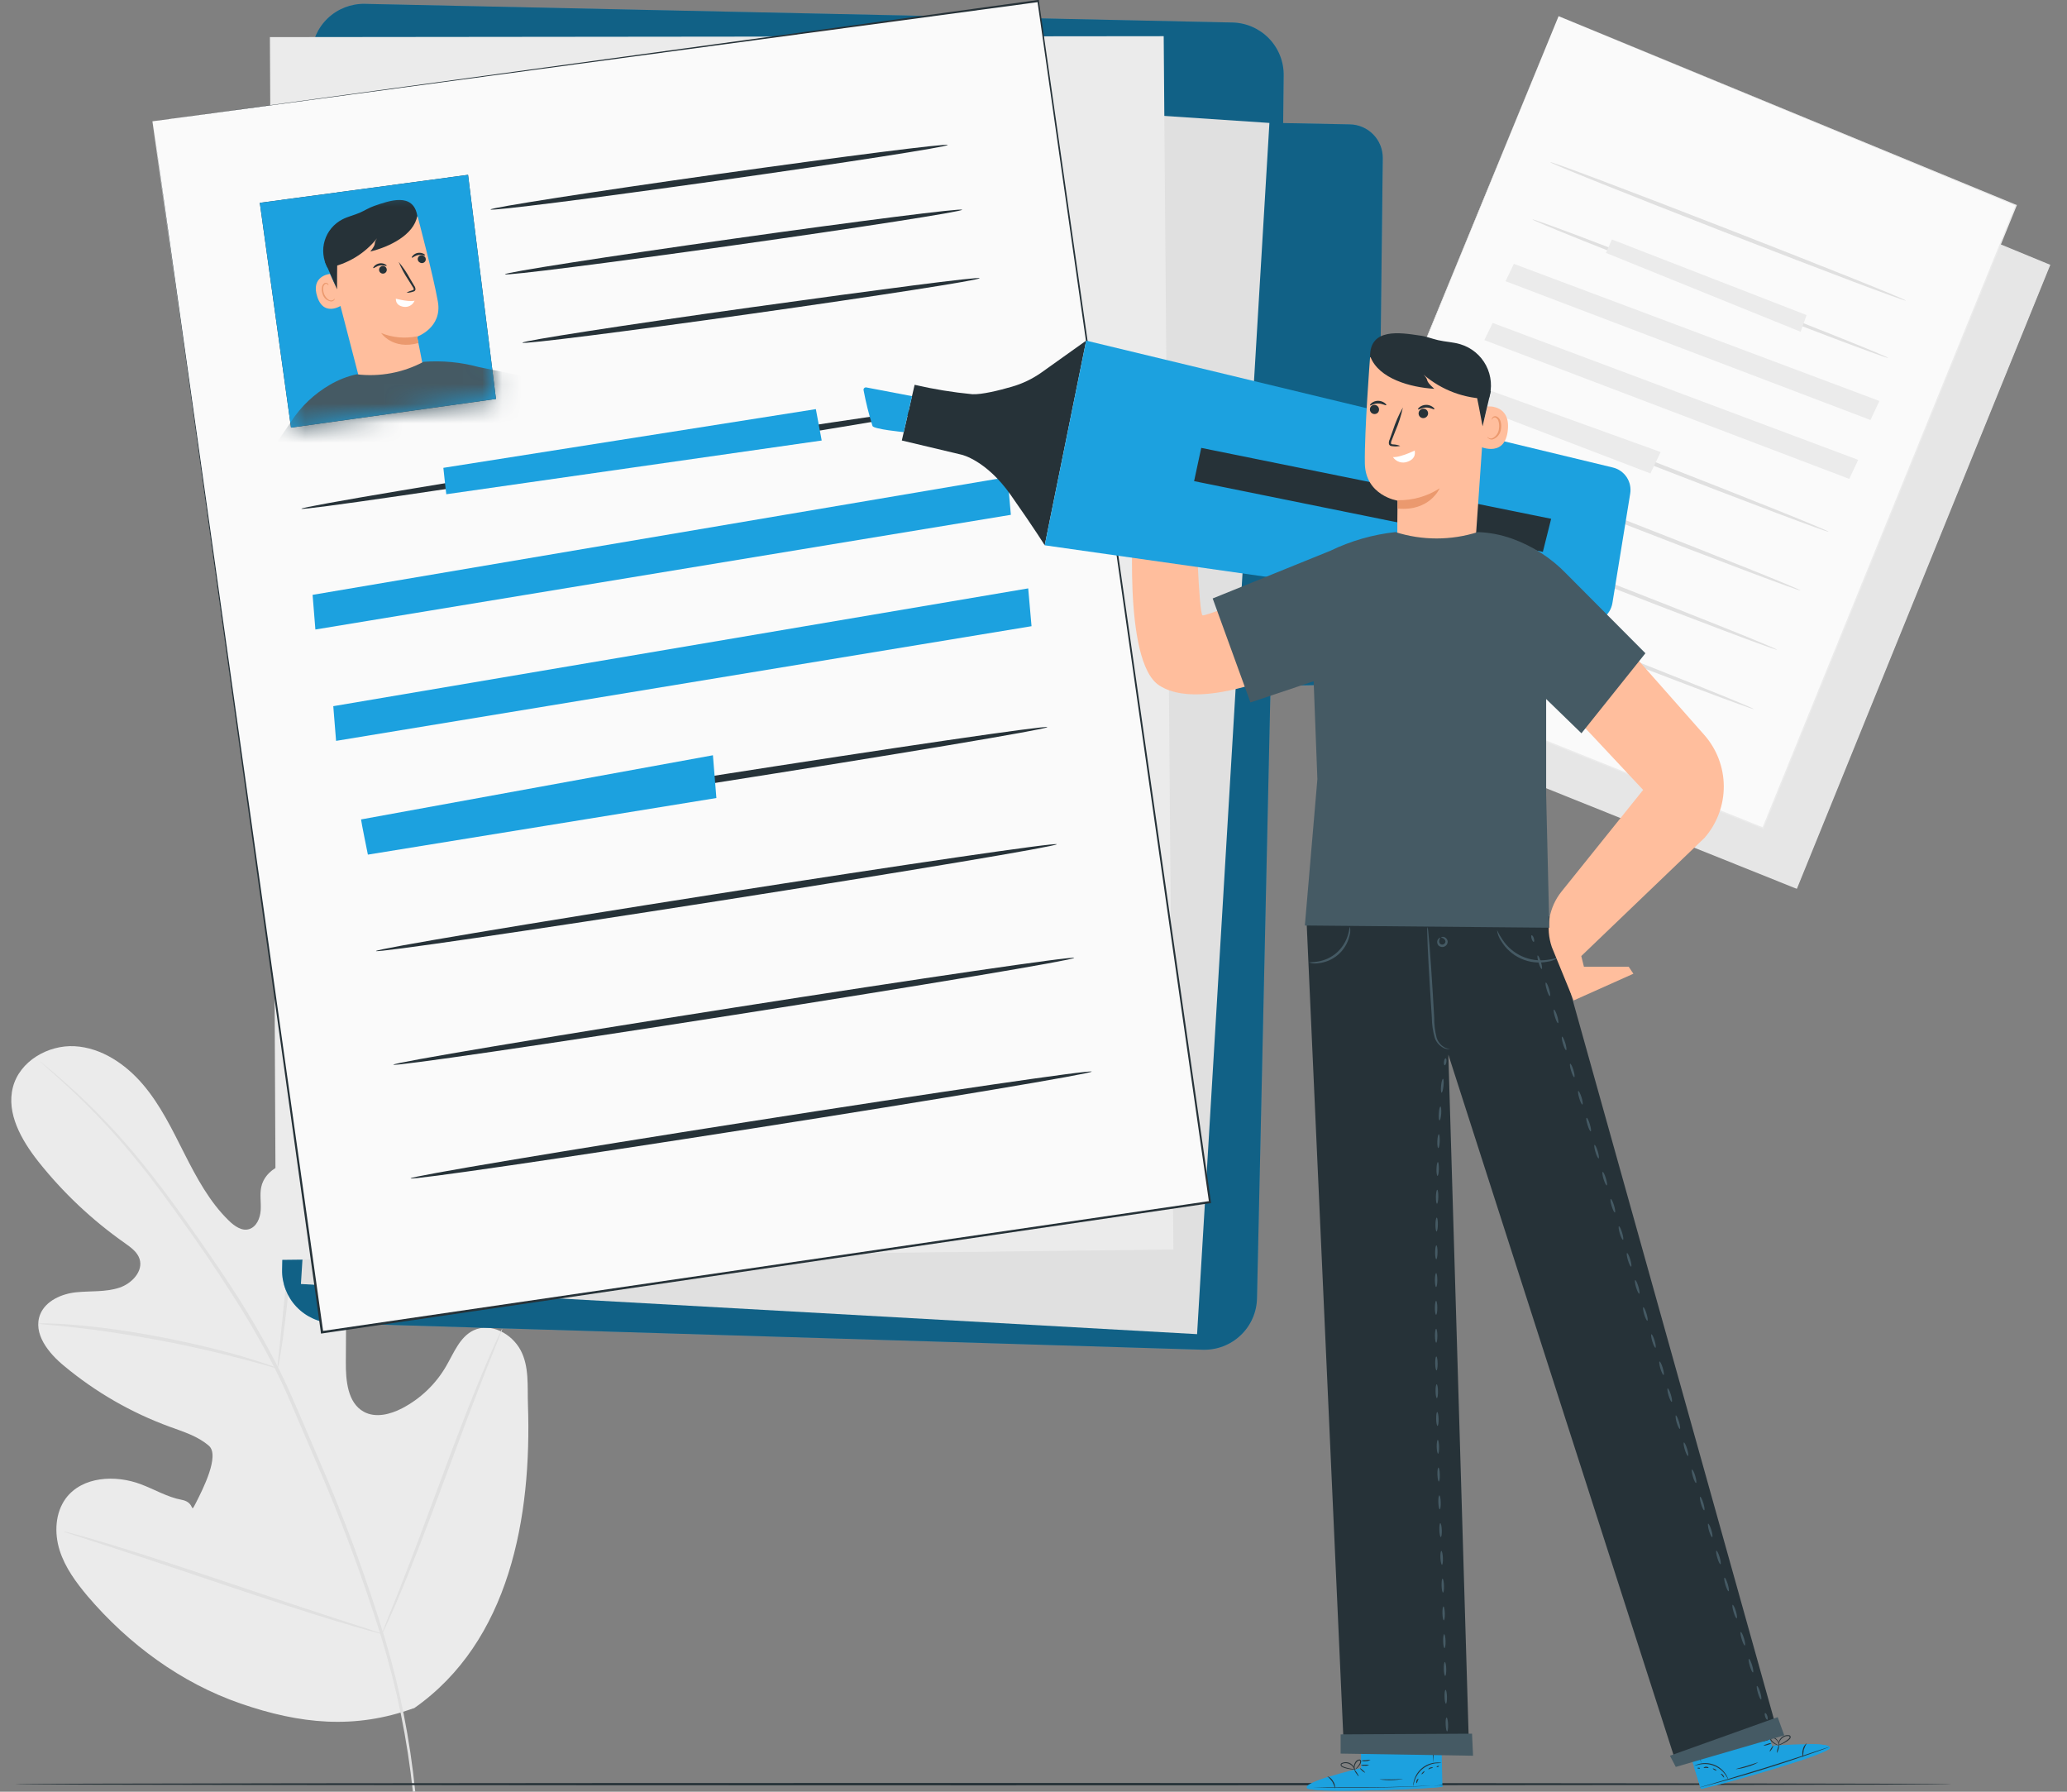 <svg width="105" height="91" viewBox="0 0 105 91" fill="none" xmlns="http://www.w3.org/2000/svg">
<rect x="0" y="0" width="105" height="91" fill="#808080" stroke="none"/>
<g clip-path="url(#clip0_3_1153)">
<path d="M21.017 86.772C25.904 83.364 27.014 77.037 26.819 71.347C26.786 70.4 26.891 69.398 26.44 68.564C25.989 67.73 24.931 67.162 24.068 67.562C23.356 67.894 23.055 68.716 22.659 69.393C22.132 70.3 21.359 71.039 20.429 71.525C19.824 71.838 19.077 72.03 18.479 71.701C17.658 71.25 17.561 70.118 17.568 69.173C17.578 67.414 17.588 65.654 17.599 63.893C17.599 62.946 17.599 61.986 17.314 61.089C17.03 60.191 16.366 59.361 15.471 59.108C14.577 58.855 13.46 59.376 13.27 60.292C13.189 60.676 13.27 61.077 13.242 61.477C13.213 61.877 13.033 62.303 12.66 62.425C12.288 62.545 11.904 62.268 11.621 61.991C10.646 61.044 9.985 59.809 9.365 58.587C8.746 57.365 8.146 56.116 7.259 55.077C6.372 54.037 5.148 53.213 3.796 53.137C2.444 53.061 0.997 53.895 0.655 55.221C0.313 56.548 1.089 57.902 1.936 58.98C3.199 60.574 4.687 61.976 6.353 63.144C6.649 63.358 6.974 63.585 7.088 63.936C7.292 64.564 6.694 65.189 6.073 65.397C5.361 65.634 4.605 65.558 3.867 65.634C3.129 65.71 2.32 66.068 2.043 66.752C1.654 67.726 2.463 68.728 3.269 69.384C4.863 70.709 6.673 71.751 8.621 72.463C9.318 72.719 10.044 72.937 10.611 73.43C11.178 73.922 10.3 75.645 9.961 76.31C9.622 76.975 9.961 76.31 9.233 76.175C8.504 76.04 7.852 75.645 7.157 75.384C5.859 74.893 4.18 74.983 3.347 76.095C2.802 76.831 2.752 77.859 3.029 78.738C3.307 79.617 3.867 80.373 4.453 81.071C6.535 83.511 9.197 85.475 12.217 86.519C15.236 87.564 18.024 87.846 21.02 86.756" fill="#EBEBEB"/>
<path d="M21.093 90.989C20.828 88.352 20.311 85.746 19.549 83.208C18.602 80.109 17.48 77.067 16.185 74.097L15.179 71.752C14.847 70.985 14.52 70.222 14.152 69.497C13.446 68.107 12.664 66.757 11.809 65.454C10.997 64.203 10.184 63.045 9.415 61.967C8.646 60.889 7.904 59.904 7.192 59.03C6.073 57.648 4.846 56.359 3.523 55.171C3.048 54.75 2.683 54.434 2.429 54.224L2.137 53.987C2.106 53.957 2.071 53.931 2.033 53.908C2.06 53.942 2.091 53.972 2.126 53.998L2.405 54.25C2.643 54.468 3.017 54.79 3.478 55.218C4.777 56.425 5.984 57.726 7.09 59.111C7.802 59.987 8.514 60.977 9.289 62.055C10.065 63.133 10.862 64.293 11.662 65.544C12.512 66.843 13.292 68.187 13.996 69.571C14.361 70.282 14.686 71.046 15.016 71.819L16.019 74.159C17.315 77.125 18.444 80.161 19.399 83.253C20.166 85.78 20.694 88.375 20.974 91.001" fill="#E0E0E0"/>
<path d="M14.102 69.494C14.148 69.364 14.179 69.228 14.195 69.091C14.245 68.831 14.304 68.452 14.37 67.98C14.503 67.032 14.643 65.734 14.793 64.297C14.942 62.859 15.101 61.568 15.248 60.621C15.322 60.147 15.383 59.775 15.431 59.512C15.463 59.378 15.481 59.24 15.483 59.102C15.43 59.23 15.39 59.362 15.364 59.498C15.298 59.756 15.215 60.132 15.127 60.599C14.949 61.532 14.769 62.835 14.622 64.275C14.475 65.716 14.347 66.983 14.247 67.963C14.2 68.407 14.159 68.778 14.128 69.079C14.104 69.216 14.095 69.355 14.102 69.494Z" fill="#E0E0E0"/>
<path d="M1.946 67.224C2.102 67.258 2.26 67.278 2.42 67.284C2.733 67.309 3.184 67.348 3.741 67.414C4.854 67.532 6.386 67.753 8.066 68.067C9.745 68.383 11.254 68.74 12.335 69.029C12.879 69.169 13.315 69.292 13.617 69.377C13.771 69.431 13.929 69.47 14.091 69.493C13.945 69.418 13.793 69.357 13.635 69.311C13.339 69.207 12.907 69.074 12.369 68.908C11.289 68.589 9.781 68.217 8.099 67.895C6.417 67.573 4.873 67.378 3.753 67.288C3.193 67.241 2.738 67.222 2.425 67.215C2.265 67.204 2.105 67.207 1.946 67.224Z" fill="#E0E0E0"/>
<path d="M19.4 82.984C19.4 82.984 19.436 82.936 19.486 82.837L19.692 82.396C19.872 82.015 20.116 81.449 20.404 80.76C20.989 79.369 21.739 77.422 22.538 75.264C23.338 73.106 24.069 71.152 24.624 69.752L25.288 68.094C25.359 67.914 25.418 67.764 25.466 67.641C25.49 67.59 25.508 67.536 25.518 67.481C25.484 67.525 25.456 67.575 25.435 67.627L25.226 68.065C25.048 68.449 24.804 69.013 24.514 69.704C23.928 71.095 23.179 73.042 22.38 75.202C21.58 77.363 20.852 79.312 20.294 80.712C20.022 81.394 19.799 81.953 19.63 82.37C19.559 82.55 19.5 82.699 19.452 82.823C19.429 82.874 19.412 82.928 19.4 82.984Z" fill="#E0E0E0"/>
<path d="M3.243 77.784C3.294 77.814 3.348 77.836 3.405 77.85L3.879 78.009L5.611 78.568C7.07 79.042 9.081 79.716 11.304 80.463C13.527 81.209 15.54 81.872 17.014 82.315C17.749 82.538 18.344 82.711 18.759 82.822L19.234 82.948C19.288 82.966 19.345 82.977 19.402 82.978C19.352 82.949 19.299 82.927 19.243 82.912L18.769 82.756L17.04 82.197C15.578 81.723 13.569 81.048 11.347 80.302C9.124 79.555 7.11 78.892 5.642 78.449C4.906 78.227 4.308 78.054 3.893 77.942L3.419 77.817C3.362 77.8 3.303 77.788 3.243 77.784Z" fill="#E0E0E0"/>
<path d="M80.885 3.86L67.829 35.699L91.268 45.098L104.124 13.468L80.885 3.86Z" fill="#E6E6E6"/>
<path d="M80.884 3.86L104.131 13.442H104.157L104.145 13.468C100.535 22.355 96.094 33.292 91.295 45.102L91.284 45.133H91.25L91.079 45.065L67.814 35.729H67.785L67.797 35.701L80.884 3.86L67.856 35.71L67.84 35.67L91.108 44.998L91.279 45.067L91.234 45.086C96.037 33.278 100.485 22.346 104.098 13.456L104.112 13.492L80.884 3.86Z" fill="#E6E6E6"/>
<path d="M79.174 0.821L66.118 32.659L89.557 42.061L102.414 10.429L79.174 0.821Z" fill="#FAFAFA"/>
<path d="M79.177 0.821L102.423 10.403H102.45V10.429L89.588 42.073L89.576 42.106L89.545 42.092L89.374 42.023L66.106 32.69L66.078 32.678L66.09 32.647L79.177 0.821L66.147 32.669L66.13 32.629L89.398 41.959L89.569 42.025L89.527 42.044C94.327 30.236 98.778 19.304 102.388 10.415L102.402 10.452L79.177 0.821Z" fill="#EBEBEB"/>
<path d="M96.818 15.268C96.797 15.322 92.734 13.79 87.743 11.845C82.752 9.9 78.729 8.292 78.741 8.233C78.752 8.173 82.825 9.711 87.816 11.655C92.807 13.6 96.84 15.216 96.818 15.268Z" fill="#E0E0E0"/>
<path d="M95.922 18.181C95.901 18.233 91.837 16.701 86.847 14.759C81.855 12.816 77.832 11.206 77.844 11.144C77.856 11.082 81.929 12.624 86.92 14.569C91.911 16.514 95.941 18.129 95.922 18.181Z" fill="#E0E0E0"/>
<path d="M92.89 27.008C92.871 27.06 88.806 25.527 83.815 23.585C78.824 21.643 74.801 20.032 74.815 19.97C74.829 19.909 78.897 21.451 83.891 23.393C88.884 25.335 92.912 26.956 92.89 27.008Z" fill="#E0E0E0"/>
<path d="M91.46 29.99C91.441 30.042 87.375 28.51 82.384 26.567C77.394 24.625 73.37 23.014 73.385 22.953C73.399 22.891 77.467 24.431 82.46 26.375C87.454 28.32 91.482 29.936 91.46 29.99Z" fill="#E0E0E0"/>
<path d="M90.271 33.001C90.249 33.053 86.186 31.52 81.195 29.578C76.204 27.636 72.181 26.025 72.196 25.963C72.21 25.902 76.278 27.444 81.271 29.386C86.265 31.329 90.292 32.949 90.271 33.001Z" fill="#E0E0E0"/>
<path d="M89.084 36.012C89.062 36.064 84.999 34.531 80.008 32.589C75.017 30.646 70.994 29.036 71.008 28.974C71.023 28.913 75.091 30.455 80.084 32.397C85.077 34.339 89.105 35.96 89.084 36.012Z" fill="#E0E0E0"/>
<path d="M81.881 12.162C81.822 12.286 81.58 12.845 81.58 12.845L91.469 16.85L91.77 16.002L81.881 12.162Z" fill="#EBEBEB"/>
<path d="M76.902 13.401C76.841 13.524 76.478 14.282 76.478 14.282L95.016 21.332L95.471 20.365L76.902 13.401Z" fill="#EBEBEB"/>
<path d="M75.824 16.401L75.402 17.273L93.938 24.322L94.393 23.356L75.824 16.401Z" fill="#EBEBEB"/>
<path d="M74.892 19.545C74.873 19.59 74.56 20.493 74.56 20.493L83.838 24.046L84.359 22.959L74.892 19.545Z" fill="#EBEBEB"/>
<path d="M99.131 90.616C99.131 90.651 77.109 90.677 49.953 90.677C22.797 90.677 0.767 90.651 0.767 90.616C0.767 90.58 22.785 90.554 49.953 90.554C77.121 90.554 99.131 90.582 99.131 90.616Z" fill="#263238"/>
<path d="M15.827 2.771C15.509 13.48 14.577 53.734 14.331 64.474C14.314 65.178 14.577 65.86 15.062 66.372C15.548 66.883 16.216 67.182 16.921 67.203L61.099 68.551C61.452 68.561 61.803 68.503 62.133 68.377C62.462 68.252 62.764 68.063 63.019 67.82C63.276 67.578 63.481 67.288 63.624 66.966C63.767 66.644 63.845 66.297 63.853 65.945L64.541 34.834L68.282 34.772C68.725 34.765 69.147 34.586 69.459 34.273C69.771 33.96 69.949 33.537 69.954 33.095L70.242 8.032C70.246 7.583 70.073 7.151 69.759 6.83C69.446 6.509 69.018 6.324 68.569 6.317L65.182 6.25L65.208 3.827C65.216 3.127 64.946 2.451 64.457 1.949C63.968 1.446 63.3 1.157 62.599 1.143L18.527 0.196C17.828 0.184 17.153 0.448 16.648 0.93C16.143 1.412 15.848 2.073 15.827 2.771Z" fill="#1CA1DF"/>
<path opacity="0.4" d="M15.827 2.771C15.509 13.48 14.577 53.734 14.331 64.474C14.314 65.178 14.577 65.86 15.062 66.372C15.548 66.883 16.216 67.182 16.921 67.203L61.099 68.551C61.452 68.561 61.803 68.503 62.133 68.377C62.462 68.252 62.764 68.063 63.019 67.82C63.276 67.578 63.481 67.288 63.624 66.966C63.767 66.644 63.845 66.297 63.853 65.945L64.541 34.834L68.282 34.772C68.725 34.765 69.147 34.586 69.459 34.273C69.771 33.96 69.949 33.537 69.954 33.095L70.242 8.032C70.246 7.583 70.073 7.151 69.759 6.83C69.446 6.509 69.018 6.324 68.569 6.317L65.182 6.25L65.208 3.827C65.216 3.127 64.946 2.451 64.457 1.949C63.968 1.446 63.3 1.157 62.599 1.143L18.527 0.196C17.828 0.184 17.153 0.448 16.648 0.93C16.143 1.412 15.848 2.073 15.827 2.771Z" fill="black"/>
<path d="M19.184 3.231L15.286 65.214L60.81 67.76L64.484 6.244L19.184 3.231Z" fill="#E0E0E0"/>
<path d="M13.711 1.885L14.015 63.991L59.607 63.461L59.114 1.838L13.711 1.885Z" fill="#EBEBEB"/>
<path d="M7.743 6.16L16.349 67.669L61.462 61.065L52.733 0.061L7.743 6.16Z" fill="#FAFAFA"/>
<path d="M7.743 6.159L52.726 0H52.775V0.05C55.23 17.188 58.252 38.276 61.514 61.052V61.113H61.453L61.125 61.161L16.356 67.725H16.299V67.668C11.242 31.277 7.819 6.642 7.76 6.152L16.42 67.653L16.356 67.604L61.139 61.045L61.469 60.995L61.417 61.066C58.163 38.288 55.147 17.199 52.699 0.059L52.756 0.102L7.743 6.159Z" fill="#263238"/>
<path d="M49.897 20.412C49.914 20.514 42.181 21.809 32.626 23.309C23.071 24.808 15.309 25.938 15.309 25.839C15.309 25.739 23.026 24.441 32.581 22.942C42.136 21.442 49.881 20.312 49.897 20.412Z" fill="#263238"/>
<path d="M53.203 36.931C53.217 37.031 45.484 38.328 35.931 39.826C26.379 41.323 18.615 42.457 18.615 42.355C18.615 42.254 26.329 40.958 35.886 39.461C45.444 37.964 53.186 36.827 53.203 36.931Z" fill="#263238"/>
<path d="M53.684 42.878C53.699 42.98 45.966 44.275 36.413 45.772C26.861 47.27 19.097 48.404 19.097 48.302C19.097 48.2 26.811 46.905 36.368 45.407C45.925 43.91 53.668 42.776 53.684 42.878Z" fill="#263238"/>
<path d="M48.142 7.363C48.142 7.456 42.952 8.263 36.543 9.168C30.133 10.073 24.919 10.732 24.919 10.639C24.919 10.547 30.11 9.737 36.521 8.834C42.933 7.932 48.138 7.271 48.142 7.363Z" fill="#263238"/>
<path d="M48.875 10.653C48.875 10.746 43.685 11.556 37.276 12.458C30.866 13.361 25.652 14.021 25.652 13.929C25.652 13.837 30.84 13.029 37.252 12.124C43.664 11.219 48.873 10.561 48.875 10.653Z" fill="#263238"/>
<path d="M49.764 14.13C49.764 14.224 44.573 15.032 38.161 15.937C31.75 16.842 26.552 17.498 26.538 17.405C26.524 17.313 31.735 16.505 38.14 15.612C44.545 14.719 49.764 14.037 49.764 14.13Z" fill="#263238"/>
<path d="M54.568 48.65C54.585 48.75 46.852 50.048 37.297 51.545C27.742 53.042 19.98 54.177 19.98 54.075C19.98 53.973 27.697 52.677 37.252 51.18C46.807 49.683 54.552 48.548 54.568 48.65Z" fill="#263238"/>
<path d="M55.456 54.425C55.473 54.525 47.74 55.823 38.187 57.32C28.634 58.817 20.87 59.951 20.856 59.849C20.842 59.747 28.573 58.452 38.13 56.955C47.687 55.458 55.439 54.323 55.456 54.425Z" fill="#263238"/>
<path d="M22.522 23.761C22.541 23.998 22.671 25.102 22.671 25.102L41.741 22.373L41.444 20.779L22.522 23.761Z" fill="#1CA1DF"/>
<path d="M15.879 30.212C15.9 30.449 16.021 31.972 16.021 31.972L51.35 26.147L51.181 24.229L15.879 30.212Z" fill="#1CA1DF"/>
<path d="M16.93 35.866C16.951 36.103 17.072 37.628 17.072 37.628L52.4 31.804L52.231 29.883L16.93 35.866Z" fill="#1CA1DF"/>
<path d="M18.341 41.618C18.341 41.706 18.688 43.406 18.688 43.406L36.391 40.531L36.215 38.359L18.341 41.618Z" fill="#1CA1DF"/>
<path d="M13.198 10.301L14.783 21.718L25.194 20.262L23.776 8.88L13.198 10.301Z" fill="#263238"/>
<path d="M13.198 10.301L14.783 21.718L25.194 20.262L23.776 8.88L13.198 10.301Z" fill="#1CA1DF"/>
<mask id="mask0_3_1153" style="mask-type:alpha" maskUnits="userSpaceOnUse" x="13" y="8" width="13" height="14">
<path d="M13.198 10.301L14.783 21.718L25.194 20.262L23.776 8.88L13.198 10.301Z" fill="white"/>
</mask>
<g mask="url(#mask0_3_1153)">
<path d="M18.389 19.755L21.535 18.907C21.485 18.53 21.188 17.099 21.188 17.099C21.188 17.099 22.476 16.647 22.244 15.32C22.011 13.994 21.217 11 21.217 11C20.404 10.819 19.559 10.858 18.767 11.112C17.975 11.366 17.265 11.826 16.709 12.445L16.541 12.632L18.389 19.755Z" fill="#FFBE9D"/>
<path d="M21.328 13.332C21.304 13.32 21.282 13.303 21.265 13.282C21.248 13.261 21.235 13.237 21.227 13.211C21.22 13.184 21.218 13.157 21.222 13.13C21.226 13.103 21.236 13.078 21.25 13.055C21.265 13.031 21.284 13.012 21.306 12.997C21.329 12.982 21.355 12.971 21.381 12.967C21.408 12.962 21.436 12.963 21.462 12.97C21.488 12.976 21.513 12.989 21.535 13.005C21.557 13.018 21.576 13.036 21.591 13.056C21.607 13.077 21.617 13.101 21.623 13.126C21.629 13.151 21.63 13.176 21.626 13.202C21.622 13.227 21.613 13.251 21.599 13.273C21.57 13.316 21.526 13.347 21.476 13.358C21.425 13.369 21.372 13.36 21.328 13.332Z" fill="#263238"/>
<path d="M21.594 12.97C21.577 12.998 21.428 12.922 21.245 12.955C21.063 12.989 20.949 13.107 20.925 13.088C20.901 13.069 20.925 13.034 20.975 12.979C21.041 12.907 21.13 12.86 21.226 12.844C21.322 12.828 21.421 12.842 21.509 12.884C21.575 12.92 21.601 12.958 21.594 12.97Z" fill="#263238"/>
<path d="M19.521 13.521C19.545 13.53 19.567 13.543 19.586 13.561C19.604 13.578 19.619 13.599 19.63 13.623C19.641 13.646 19.646 13.671 19.647 13.697C19.648 13.722 19.644 13.748 19.635 13.772C19.625 13.796 19.612 13.818 19.594 13.836C19.576 13.855 19.555 13.87 19.532 13.88C19.508 13.891 19.483 13.896 19.457 13.897C19.432 13.898 19.406 13.894 19.382 13.884C19.358 13.875 19.336 13.861 19.317 13.844C19.299 13.826 19.284 13.805 19.273 13.782C19.263 13.758 19.257 13.733 19.256 13.707C19.256 13.682 19.26 13.656 19.269 13.632C19.288 13.584 19.325 13.545 19.372 13.524C19.419 13.504 19.473 13.502 19.521 13.521Z" fill="#263238"/>
<path d="M19.637 13.501C19.62 13.527 19.47 13.451 19.29 13.485C19.11 13.518 18.991 13.639 18.968 13.617C18.944 13.596 18.968 13.565 19.017 13.508C19.086 13.44 19.175 13.394 19.271 13.378C19.367 13.361 19.465 13.374 19.553 13.416C19.622 13.451 19.651 13.48 19.637 13.501Z" fill="#263238"/>
<path d="M20.654 14.867C20.741 14.812 20.837 14.772 20.937 14.748C20.984 14.734 21.02 14.718 21.02 14.691C21.011 14.643 20.99 14.598 20.958 14.561L20.744 14.218C20.551 13.93 20.386 13.623 20.251 13.303C20.475 13.569 20.671 13.857 20.835 14.163L21.041 14.511C21.084 14.566 21.106 14.634 21.105 14.703C21.102 14.723 21.094 14.742 21.082 14.758C21.07 14.774 21.054 14.787 21.036 14.796C21.011 14.808 20.985 14.816 20.958 14.822C20.86 14.854 20.757 14.869 20.654 14.867Z" fill="#263238"/>
<path d="M20.112 15.179C19.901 15.101 20.688 15.359 21.061 15.272C21.016 15.379 20.937 15.468 20.836 15.524C20.735 15.58 20.617 15.601 20.503 15.582C20.062 15.511 20.112 15.179 20.112 15.179Z" fill="white"/>
<path d="M21.181 17.081C20.571 17.207 19.937 17.149 19.361 16.913C19.361 16.913 19.947 17.79 21.259 17.422L21.181 17.081Z" fill="#EB996E"/>
<path d="M16.759 13.913C16.728 13.913 15.758 14.024 16.125 15.098C16.493 16.171 17.468 15.453 17.461 15.422C17.454 15.391 16.759 13.913 16.759 13.913Z" fill="#FFBE9D"/>
<path d="M16.999 15.165C16.999 15.165 16.985 15.184 16.956 15.21C16.918 15.244 16.868 15.262 16.816 15.26C16.688 15.26 16.529 15.108 16.458 14.914C16.424 14.822 16.411 14.723 16.42 14.625C16.419 14.588 16.427 14.551 16.443 14.517C16.459 14.483 16.483 14.454 16.513 14.431C16.532 14.418 16.556 14.412 16.579 14.415C16.603 14.417 16.625 14.428 16.641 14.445C16.667 14.471 16.667 14.495 16.674 14.495C16.681 14.495 16.691 14.469 16.674 14.426C16.659 14.402 16.635 14.383 16.608 14.374C16.59 14.367 16.57 14.363 16.551 14.363C16.531 14.363 16.512 14.367 16.494 14.374C16.452 14.398 16.418 14.433 16.393 14.474C16.368 14.516 16.355 14.563 16.354 14.611C16.339 14.72 16.351 14.832 16.389 14.935C16.417 15.034 16.473 15.123 16.55 15.19C16.628 15.257 16.724 15.299 16.826 15.312C16.858 15.311 16.889 15.302 16.917 15.287C16.945 15.272 16.969 15.25 16.987 15.224C17.006 15.191 17.004 15.165 16.999 15.165Z" fill="#EB996E"/>
<path d="M21.198 10.963C21.024 11.937 19.774 12.541 18.811 12.775C19.188 12.302 18.925 12.432 19.153 12.103C18.525 12.889 17.634 13.424 16.643 13.607C16.526 13.396 16.453 13.165 16.428 12.926C16.402 12.687 16.425 12.445 16.496 12.215C16.566 11.985 16.682 11.771 16.836 11.587C16.991 11.402 17.181 11.251 17.395 11.141C17.677 10.996 17.991 10.928 18.282 10.802C18.52 10.696 18.757 10.546 19.008 10.459C19.767 10.198 20.994 9.748 21.198 10.963Z" fill="#263238"/>
<path d="M17.146 13.005C17.12 13.142 17.122 14.696 17.122 14.696L16.513 13.31L17.146 13.005Z" fill="#263238"/>
<path d="M12.155 25.287L14.79 21.409C15.291 20.64 15.967 20 16.762 19.54C17.183 19.294 17.64 19.114 18.116 19.01C19.287 19.152 20.473 18.931 21.513 18.377C22.462 18.304 23.416 18.395 24.333 18.645L29.552 19.706L28.798 24.278L26.041 23.901L26.639 27.956L28.281 33.878L18.232 35.858L17.34 30.37L16.61 26.417L15.424 28.099L12.155 25.287Z" fill="#455A64"/>
</g>
<path d="M69.14 89.795L69.129 87.615L73.213 87.568L73.266 90.754L73.012 90.773C71.885 90.848 67.278 91.081 66.522 90.86C65.679 90.616 69.14 89.795 69.14 89.795Z" fill="#1CA1DF"/>
<path d="M71.785 90.74C71.842 90.395 72.023 90.083 72.296 89.864C72.562 89.645 72.901 89.536 73.244 89.555L73.258 90.695L71.785 90.74Z" fill="#1CA1DF"/>
<path d="M67.449 90.257C67.449 90.257 66.237 90.622 66.392 90.821C66.546 91.02 71.212 90.96 73.271 90.754V90.662L67.829 90.778C67.829 90.778 67.689 90.264 67.449 90.257Z" fill="#1CA1DF"/>
<path d="M73.322 90.659H73.251L73.049 90.675L72.309 90.716C71.681 90.746 70.815 90.777 69.857 90.789C68.898 90.801 68.033 90.789 67.404 90.789L66.662 90.767H66.46H66.388H66.662H67.406C68.033 90.767 68.898 90.767 69.857 90.767C70.815 90.767 71.681 90.727 72.307 90.706L73.049 90.682H73.251L73.322 90.659Z" fill="#263238"/>
<path d="M67.82 90.842C67.787 90.719 67.739 90.6 67.678 90.489C67.603 90.386 67.517 90.292 67.422 90.209C67.55 90.254 67.657 90.347 67.721 90.467C67.798 90.576 67.833 90.709 67.82 90.842Z" fill="#263238"/>
<path d="M69.018 90.213C69.005 90.213 68.949 90.151 68.887 90.059C68.844 90.006 68.813 89.944 68.797 89.877C68.809 89.877 68.868 89.939 68.927 90.033C68.987 90.128 69.029 90.206 69.018 90.213Z" fill="#263238"/>
<path d="M69.347 90.037C69.347 90.037 69.272 90.004 69.201 89.943C69.129 89.881 69.079 89.822 69.089 89.812C69.099 89.803 69.163 89.843 69.234 89.907C69.305 89.971 69.355 90.028 69.347 90.037Z" fill="#263238"/>
<path d="M69.552 89.648C69.483 89.675 69.41 89.686 69.338 89.679C69.266 89.688 69.194 89.681 69.124 89.66C69.192 89.633 69.265 89.623 69.338 89.629C69.409 89.621 69.482 89.628 69.552 89.648Z" fill="#263238"/>
<path d="M69.62 89.376C69.55 89.424 69.467 89.449 69.383 89.449C69.302 89.463 69.22 89.452 69.146 89.418C69.224 89.405 69.303 89.398 69.383 89.399C69.461 89.385 69.541 89.377 69.62 89.376Z" fill="#263238"/>
<path d="M68.875 89.861C68.788 89.876 68.699 89.876 68.612 89.861C68.517 89.849 68.423 89.829 68.332 89.802C68.276 89.787 68.222 89.766 68.17 89.738C68.139 89.721 68.115 89.692 68.104 89.657C68.1 89.638 68.102 89.618 68.109 89.6C68.116 89.581 68.129 89.565 68.144 89.553C68.243 89.502 68.358 89.487 68.466 89.511C68.575 89.535 68.672 89.597 68.74 89.686C68.781 89.737 68.811 89.796 68.828 89.859C68.833 89.882 68.833 89.907 68.828 89.93C68.799 89.849 68.757 89.774 68.704 89.707C68.643 89.641 68.566 89.591 68.479 89.565C68.427 89.549 68.374 89.543 68.32 89.547C68.266 89.551 68.213 89.566 68.166 89.591C68.123 89.622 68.142 89.672 68.187 89.698C68.235 89.723 68.285 89.744 68.337 89.759C68.425 89.789 68.515 89.811 68.607 89.826C68.775 89.854 68.875 89.854 68.875 89.861Z" fill="#263238"/>
<path d="M68.807 89.875C68.775 89.82 68.764 89.755 68.774 89.692C68.782 89.624 68.806 89.558 68.845 89.5C68.866 89.461 68.898 89.428 68.935 89.404C68.973 89.38 69.016 89.366 69.061 89.363C69.088 89.368 69.112 89.384 69.127 89.406C69.143 89.429 69.149 89.457 69.144 89.484C69.138 89.526 69.124 89.566 69.101 89.602C69.067 89.66 69.026 89.714 68.978 89.761C68.939 89.81 68.887 89.847 68.828 89.87C68.828 89.87 68.88 89.822 68.952 89.737C68.995 89.689 69.031 89.636 69.061 89.579C69.096 89.524 69.12 89.425 69.061 89.413C69.002 89.401 68.928 89.474 68.888 89.527C68.852 89.578 68.828 89.636 68.816 89.697C68.808 89.756 68.805 89.815 68.807 89.875Z" fill="#263238"/>
<path d="M73.225 89.543C73.225 89.543 73.107 89.543 72.924 89.557C72.684 89.587 72.457 89.684 72.269 89.837C72.082 89.99 71.941 90.192 71.864 90.422C71.805 90.6 71.799 90.716 71.79 90.716C71.786 90.688 71.786 90.66 71.79 90.633C71.798 90.558 71.812 90.484 71.833 90.412C71.903 90.171 72.044 89.957 72.239 89.798C72.433 89.639 72.671 89.543 72.922 89.522C72.997 89.514 73.072 89.514 73.147 89.522C73.174 89.525 73.2 89.532 73.225 89.543Z" fill="#263238"/>
<path d="M72.772 87.861C72.821 88.418 72.835 88.977 72.815 89.536C72.769 88.979 72.755 88.42 72.772 87.861Z" fill="#263238"/>
<path d="M71.266 90.349C70.875 90.428 70.474 90.436 70.08 90.375C70.08 90.361 70.348 90.375 70.678 90.375C71.008 90.375 71.264 90.335 71.266 90.349Z" fill="#263238"/>
<path d="M72.06 90.337C72.06 90.337 72.039 90.394 72.013 90.455C71.987 90.517 71.973 90.571 71.959 90.569C71.944 90.566 71.937 90.505 71.959 90.434C71.98 90.363 72.06 90.328 72.06 90.337Z" fill="#263238"/>
<path d="M72.362 89.957C72.373 89.957 72.347 90.009 72.305 90.051C72.262 90.094 72.222 90.123 72.213 90.113C72.203 90.104 72.227 90.061 72.269 90.018C72.312 89.976 72.352 89.947 72.362 89.957Z" fill="#263238"/>
<path d="M72.792 89.781C72.792 89.795 72.734 89.795 72.675 89.816C72.616 89.837 72.573 89.871 72.561 89.861C72.55 89.852 72.585 89.797 72.659 89.771C72.732 89.745 72.796 89.769 72.792 89.781Z" fill="#263238"/>
<path d="M73.1 89.695C73.1 89.709 73.081 89.73 73.048 89.742C73.015 89.754 72.982 89.758 72.977 89.742C72.972 89.725 72.996 89.709 73.029 89.695C73.062 89.68 73.093 89.683 73.1 89.695Z" fill="#263238"/>
<path d="M90.02 88.669L89.353 86.594L85.456 87.814L86.404 90.858L86.642 90.798C87.738 90.521 92.188 89.313 92.84 88.87C93.566 88.378 90.02 88.669 90.02 88.669Z" fill="#1CA1DF"/>
<path d="M87.8 90.388C87.641 90.077 87.371 89.837 87.043 89.713C86.722 89.588 86.364 89.588 86.042 89.713L86.384 90.8L87.8 90.388Z" fill="#1CA1DF"/>
<path d="M91.771 88.584C91.771 88.584 93.038 88.555 92.957 88.792C92.876 89.029 88.419 90.417 86.4 90.858L86.381 90.77L91.588 89.193C91.588 89.193 91.548 88.664 91.771 88.584Z" fill="#1CA1DF"/>
<path d="M86.312 90.786L86.383 90.772L86.578 90.722L87.29 90.532C87.894 90.367 88.729 90.127 89.642 89.843C90.556 89.559 91.379 89.282 91.972 89.075L92.672 88.825L92.862 88.753C92.884 88.746 92.905 88.737 92.926 88.725L92.857 88.744L92.665 88.806L91.953 89.043C91.358 89.242 90.53 89.516 89.621 89.796C88.713 90.075 87.876 90.324 87.273 90.506L86.561 90.713L86.369 90.769C86.35 90.773 86.331 90.779 86.312 90.786Z" fill="#263238"/>
<path d="M91.6 89.254C91.596 89.127 91.605 89 91.628 88.875C91.667 88.754 91.719 88.638 91.785 88.529C91.676 88.611 91.603 88.73 91.578 88.863C91.539 88.992 91.547 89.13 91.6 89.254Z" fill="#263238"/>
<path d="M90.267 89.028C90.281 89.028 90.314 88.947 90.345 88.841C90.376 88.734 90.385 88.644 90.371 88.639C90.333 88.697 90.307 88.761 90.295 88.829C90.271 88.892 90.261 88.961 90.267 89.028Z" fill="#263238"/>
<path d="M89.899 88.963C89.91 88.963 89.96 88.908 90.008 88.828C90.055 88.747 90.086 88.674 90.075 88.667C90.063 88.66 90.015 88.721 89.965 88.802C89.915 88.882 89.887 88.956 89.899 88.963Z" fill="#263238"/>
<path d="M89.586 88.657C89.658 88.66 89.73 88.646 89.797 88.62C89.868 88.605 89.935 88.576 89.994 88.534C89.921 88.529 89.849 88.542 89.783 88.572C89.669 88.605 89.581 88.643 89.586 88.657Z" fill="#263238"/>
<path d="M89.437 88.419C89.513 88.444 89.597 88.444 89.674 88.419C89.757 88.407 89.836 88.371 89.899 88.315C89.818 88.326 89.739 88.345 89.662 88.372C89.586 88.381 89.51 88.397 89.437 88.419Z" fill="#263238"/>
<path d="M90.293 88.647C90.381 88.638 90.466 88.611 90.544 88.569C90.631 88.529 90.715 88.481 90.793 88.427C90.841 88.395 90.886 88.357 90.926 88.315C90.95 88.289 90.963 88.254 90.964 88.219C90.962 88.198 90.954 88.18 90.941 88.164C90.929 88.148 90.912 88.137 90.893 88.131C90.783 88.112 90.669 88.133 90.573 88.19C90.477 88.247 90.403 88.335 90.366 88.441C90.344 88.503 90.334 88.569 90.338 88.635C90.337 88.659 90.342 88.683 90.352 88.704C90.353 88.619 90.369 88.535 90.399 88.455C90.436 88.372 90.495 88.3 90.57 88.249C90.614 88.218 90.663 88.195 90.716 88.182C90.769 88.169 90.823 88.167 90.876 88.176C90.924 88.195 90.924 88.244 90.888 88.285C90.851 88.324 90.81 88.359 90.765 88.389C90.69 88.445 90.61 88.494 90.528 88.538C90.388 88.612 90.29 88.64 90.293 88.647Z" fill="#263238"/>
<path d="M90.361 88.641C90.376 88.579 90.367 88.515 90.338 88.459C90.31 88.395 90.267 88.34 90.212 88.298C90.18 88.269 90.142 88.248 90.101 88.236C90.059 88.225 90.016 88.224 89.975 88.234C89.963 88.24 89.952 88.249 89.944 88.259C89.935 88.27 89.929 88.282 89.925 88.295C89.921 88.308 89.92 88.322 89.922 88.335C89.923 88.349 89.927 88.362 89.934 88.374C89.951 88.412 89.978 88.446 90.01 88.473C90.061 88.517 90.117 88.555 90.176 88.587C90.228 88.621 90.289 88.64 90.352 88.644C90.352 88.644 90.288 88.615 90.193 88.556C90.139 88.522 90.088 88.483 90.041 88.44C89.991 88.397 89.936 88.309 89.996 88.278C90.031 88.272 90.067 88.273 90.102 88.283C90.136 88.293 90.168 88.309 90.195 88.333C90.245 88.371 90.286 88.418 90.316 88.473C90.338 88.527 90.353 88.583 90.361 88.641Z" fill="#263238"/>
<path d="M86.056 89.694C86.056 89.694 86.166 89.649 86.348 89.616C86.586 89.569 86.832 89.59 87.058 89.678C87.284 89.765 87.48 89.914 87.624 90.109C87.736 90.258 87.777 90.369 87.786 90.365C87.782 90.337 87.774 90.311 87.762 90.287C87.733 90.217 87.696 90.151 87.653 90.09C87.511 89.883 87.31 89.723 87.076 89.632C86.842 89.542 86.586 89.523 86.341 89.58C86.268 89.598 86.196 89.623 86.128 89.654C86.102 89.664 86.078 89.677 86.056 89.694Z" fill="#263238"/>
<path d="M85.957 87.948C86.082 88.493 86.24 89.029 86.431 89.554C86.373 89.281 86.3 89.01 86.212 88.744C86.143 88.474 86.058 88.208 85.957 87.948Z" fill="#263238"/>
<path d="M88.173 89.854C88.373 89.838 88.571 89.797 88.761 89.733C88.955 89.682 89.142 89.606 89.316 89.508C89.316 89.496 89.06 89.591 88.747 89.686C88.434 89.781 88.171 89.84 88.173 89.854Z" fill="#263238"/>
<path d="M87.408 90.09C87.408 90.09 87.446 90.137 87.489 90.187C87.531 90.237 87.564 90.284 87.577 90.28C87.588 90.275 87.577 90.213 87.527 90.154C87.477 90.095 87.413 90.078 87.408 90.09Z" fill="#263238"/>
<path d="M87.005 89.822C87.005 89.834 87.036 89.868 87.091 89.896C87.145 89.924 87.193 89.936 87.197 89.924C87.202 89.912 87.166 89.879 87.114 89.851C87.062 89.822 87.005 89.811 87.005 89.822Z" fill="#263238"/>
<path d="M86.545 89.788C86.545 89.8 86.602 89.788 86.666 89.788C86.73 89.788 86.782 89.809 86.789 89.788C86.797 89.766 86.747 89.733 86.668 89.731C86.59 89.729 86.531 89.776 86.545 89.788Z" fill="#263238"/>
<path d="M86.228 89.8C86.228 89.814 86.256 89.826 86.292 89.828C86.327 89.831 86.358 89.828 86.358 89.81C86.358 89.79 86.332 89.784 86.294 89.781C86.256 89.779 86.228 89.786 86.228 89.8Z" fill="#263238"/>
<path d="M66.36 46.54L68.268 88.858L74.629 88.99L73.574 53.563L85.102 89.412L90.302 87.99L78.7 46.54" fill="#263238"/>
<path d="M84.83 89.171L85.127 89.74L90.637 88.136L90.303 87.213L84.83 89.171Z" fill="#455A64"/>
<path d="M89.666 87.003C89.699 87.003 89.749 87.062 89.777 87.154C89.806 87.247 89.801 87.335 89.777 87.344C89.754 87.353 89.697 87.285 89.668 87.19C89.64 87.095 89.633 87.013 89.666 87.003Z" fill="#455A64"/>
<path d="M89.254 85.627C89.287 85.627 89.36 85.762 89.417 85.952C89.474 86.141 89.493 86.305 89.46 86.314C89.427 86.324 89.355 86.179 89.299 85.987C89.242 85.795 89.22 85.636 89.254 85.627Z" fill="#455A64"/>
<path d="M88.842 84.253C88.875 84.253 88.949 84.388 89.005 84.578C89.062 84.767 89.081 84.931 89.048 84.94C89.015 84.949 88.944 84.803 88.887 84.613C88.83 84.424 88.808 84.263 88.842 84.253Z" fill="#455A64"/>
<path d="M88.428 82.886C88.461 82.886 88.535 83.022 88.592 83.211C88.649 83.401 88.668 83.564 88.635 83.573C88.602 83.583 88.53 83.436 88.474 83.246C88.416 83.057 88.395 82.886 88.428 82.886Z" fill="#455A64"/>
<path d="M88.016 81.506C88.049 81.506 88.122 81.641 88.179 81.83C88.236 82.02 88.255 82.183 88.222 82.193C88.189 82.202 88.117 82.055 88.061 81.865C88.004 81.676 87.985 81.515 88.016 81.506Z" fill="#455A64"/>
<path d="M87.603 80.13C87.636 80.119 87.71 80.266 87.767 80.455C87.823 80.645 87.843 80.806 87.809 80.818C87.776 80.829 87.705 80.68 87.648 80.49C87.591 80.301 87.572 80.14 87.603 80.13Z" fill="#455A64"/>
<path d="M87.19 78.756C87.224 78.756 87.297 78.893 87.354 79.083C87.411 79.272 87.43 79.433 87.397 79.445C87.364 79.457 87.292 79.308 87.236 79.118C87.178 78.929 87.16 78.768 87.19 78.756Z" fill="#455A64"/>
<path d="M86.769 77.382C86.802 77.382 86.876 77.519 86.933 77.709C86.99 77.898 87.009 78.059 86.975 78.069C86.942 78.078 86.871 77.934 86.814 77.745C86.757 77.555 86.748 77.394 86.769 77.382Z" fill="#455A64"/>
<path d="M86.365 76.019C86.398 76.019 86.472 76.156 86.528 76.346C86.586 76.535 86.604 76.696 86.571 76.706C86.538 76.715 86.467 76.57 86.41 76.381C86.353 76.192 86.334 76.019 86.365 76.019Z" fill="#455A64"/>
<path d="M85.951 74.634C85.985 74.634 86.058 74.771 86.115 74.961C86.172 75.15 86.191 75.311 86.158 75.321C86.125 75.331 86.053 75.186 85.996 74.997C85.94 74.807 85.921 74.644 85.951 74.634Z" fill="#455A64"/>
<path d="M85.541 73.26C85.572 73.26 85.646 73.398 85.703 73.587C85.76 73.777 85.778 73.938 85.748 73.947C85.717 73.957 85.641 73.812 85.584 73.623C85.527 73.433 85.508 73.27 85.541 73.26Z" fill="#455A64"/>
<path d="M85.129 71.886C85.16 71.886 85.233 72.021 85.29 72.213C85.347 72.405 85.366 72.564 85.335 72.573C85.305 72.583 85.228 72.438 85.171 72.249C85.115 72.059 85.107 71.896 85.129 71.886Z" fill="#455A64"/>
<path d="M84.716 70.513C84.747 70.513 84.821 70.647 84.878 70.837C84.934 71.026 84.953 71.19 84.922 71.199C84.892 71.209 84.816 71.065 84.759 70.873C84.702 70.681 84.683 70.522 84.716 70.513Z" fill="#455A64"/>
<path d="M84.303 69.148C84.334 69.148 84.407 69.282 84.464 69.472C84.521 69.661 84.54 69.825 84.509 69.834C84.478 69.844 84.402 69.697 84.346 69.508C84.288 69.318 84.27 69.148 84.303 69.148Z" fill="#455A64"/>
<path d="M83.89 67.765C83.921 67.765 83.994 67.9 84.052 68.089C84.108 68.279 84.127 68.442 84.097 68.451C84.066 68.461 83.99 68.314 83.933 68.125C83.876 67.935 83.857 67.774 83.89 67.765Z" fill="#455A64"/>
<path d="M83.478 66.391C83.511 66.391 83.583 66.526 83.639 66.715C83.696 66.905 83.718 67.068 83.684 67.078C83.651 67.088 83.578 66.941 83.521 66.751C83.464 66.561 83.447 66.4 83.478 66.391Z" fill="#455A64"/>
<path d="M83.066 65.018C83.099 65.006 83.17 65.153 83.227 65.342C83.284 65.532 83.305 65.693 83.272 65.705C83.239 65.717 83.165 65.567 83.108 65.378C83.052 65.188 83.033 65.027 83.066 65.018Z" fill="#455A64"/>
<path d="M82.652 63.639C82.686 63.639 82.757 63.777 82.814 63.967C82.87 64.156 82.892 64.317 82.859 64.329C82.825 64.341 82.752 64.191 82.695 64.002C82.638 63.812 82.619 63.651 82.652 63.639Z" fill="#455A64"/>
<path d="M82.24 62.28C82.273 62.28 82.344 62.417 82.401 62.607C82.458 62.797 82.479 62.958 82.446 62.967C82.413 62.976 82.339 62.832 82.282 62.642C82.225 62.453 82.207 62.28 82.24 62.28Z" fill="#455A64"/>
<path d="M81.828 60.894C81.861 60.894 81.932 61.031 81.989 61.22C82.046 61.41 82.067 61.571 82.034 61.581C82.001 61.59 81.927 61.446 81.87 61.256C81.813 61.066 81.787 60.903 81.828 60.894Z" fill="#455A64"/>
<path d="M81.415 59.518C81.448 59.518 81.519 59.656 81.576 59.845C81.633 60.035 81.655 60.196 81.621 60.205C81.588 60.214 81.517 60.07 81.457 59.88C81.398 59.691 81.382 59.527 81.415 59.518Z" fill="#455A64"/>
<path d="M81.001 58.146C81.034 58.146 81.105 58.283 81.163 58.472C81.219 58.662 81.241 58.823 81.208 58.833C81.174 58.842 81.103 58.698 81.046 58.508C80.99 58.319 80.968 58.155 81.001 58.146Z" fill="#455A64"/>
<path d="M80.6 56.772C80.633 56.772 80.705 56.907 80.761 57.099C80.818 57.291 80.84 57.449 80.806 57.459C80.773 57.468 80.702 57.324 80.645 57.134C80.588 56.945 80.555 56.781 80.6 56.772Z" fill="#455A64"/>
<path d="M80.176 55.41C80.209 55.41 80.28 55.545 80.34 55.735C80.399 55.925 80.416 56.088 80.382 56.097C80.349 56.107 80.278 55.962 80.221 55.771C80.164 55.579 80.143 55.41 80.176 55.41Z" fill="#455A64"/>
<path d="M79.764 54.024C79.797 54.024 79.871 54.159 79.928 54.349C79.985 54.538 80.004 54.701 79.971 54.711C79.937 54.721 79.866 54.574 79.809 54.384C79.752 54.195 79.731 54.033 79.764 54.024Z" fill="#455A64"/>
<path d="M79.351 52.65C79.384 52.65 79.457 52.785 79.514 52.975C79.572 53.164 79.59 53.328 79.557 53.337C79.524 53.346 79.453 53.2 79.396 53.01C79.339 52.821 79.318 52.66 79.351 52.65Z" fill="#455A64"/>
<path d="M78.94 51.276C78.973 51.276 79.047 51.411 79.104 51.601C79.161 51.79 79.18 51.954 79.146 51.963C79.113 51.973 79.042 51.826 78.985 51.636C78.928 51.447 78.905 51.286 78.94 51.276Z" fill="#455A64"/>
<path d="M78.526 49.903C78.559 49.891 78.632 50.038 78.689 50.227C78.746 50.417 78.765 50.578 78.732 50.59C78.699 50.602 78.627 50.453 78.571 50.263C78.513 50.074 78.492 49.913 78.526 49.903Z" fill="#455A64"/>
<path d="M78.112 48.525C78.145 48.525 78.219 48.662 78.275 48.852C78.333 49.041 78.351 49.202 78.318 49.214C78.285 49.226 78.214 49.077 78.157 48.888C78.1 48.698 78.081 48.539 78.112 48.525Z" fill="#455A64"/>
<path d="M77.804 47.5C77.837 47.5 77.887 47.556 77.915 47.651C77.944 47.746 77.939 47.829 77.915 47.838C77.891 47.848 77.835 47.781 77.806 47.687C77.778 47.592 77.771 47.509 77.804 47.5Z" fill="#455A64"/>
<path d="M73.534 88.641C73.567 88.641 73.598 88.717 73.605 88.814C73.612 88.912 73.586 88.994 73.55 88.997C73.515 88.999 73.486 88.921 73.482 88.822C73.477 88.722 73.498 88.644 73.534 88.641Z" fill="#455A64"/>
<path d="M73.484 87.232C73.517 87.232 73.553 87.386 73.56 87.582C73.567 87.779 73.546 87.936 73.51 87.936C73.475 87.936 73.444 87.782 73.437 87.588C73.43 87.393 73.442 87.232 73.484 87.232Z" fill="#455A64"/>
<path d="M73.432 85.825C73.465 85.825 73.498 85.978 73.503 86.175C73.507 86.372 73.486 86.528 73.451 86.528C73.415 86.528 73.385 86.372 73.38 86.177C73.375 85.983 73.396 85.825 73.432 85.825Z" fill="#455A64"/>
<path d="M73.397 84.412C73.43 84.412 73.461 84.568 73.466 84.762C73.47 84.956 73.446 85.115 73.413 85.117C73.38 85.12 73.347 84.961 73.342 84.766C73.338 84.573 73.361 84.412 73.397 84.412Z" fill="#455A64"/>
<path d="M73.361 83C73.396 83 73.427 83.157 73.432 83.353C73.436 83.55 73.413 83.706 73.38 83.706C73.346 83.706 73.313 83.55 73.309 83.356C73.304 83.161 73.328 83.002 73.361 83Z" fill="#455A64"/>
<path d="M73.325 81.589C73.358 81.589 73.391 81.745 73.396 81.942C73.401 82.138 73.377 82.295 73.344 82.295C73.311 82.295 73.278 82.138 73.273 81.944C73.268 81.75 73.292 81.592 73.325 81.589Z" fill="#455A64"/>
<path d="M73.277 80.18C73.312 80.18 73.346 80.334 73.353 80.53C73.36 80.727 73.336 80.883 73.303 80.885C73.27 80.888 73.235 80.729 73.23 80.535C73.225 80.341 73.246 80.18 73.277 80.18Z" fill="#455A64"/>
<path d="M73.218 78.77C73.254 78.77 73.287 78.924 73.296 79.118C73.306 79.312 73.282 79.474 73.249 79.474C73.216 79.474 73.18 79.32 73.171 79.123C73.162 78.927 73.185 78.77 73.218 78.77Z" fill="#455A64"/>
<path d="M73.164 77.359C73.197 77.359 73.233 77.515 73.24 77.71C73.247 77.904 73.226 78.063 73.19 78.065C73.155 78.067 73.124 77.908 73.117 77.714C73.11 77.52 73.131 77.361 73.164 77.359Z" fill="#455A64"/>
<path d="M73.114 75.95C73.15 75.95 73.183 76.106 73.187 76.3C73.192 76.494 73.173 76.653 73.138 76.655C73.102 76.657 73.072 76.499 73.064 76.305C73.058 76.111 73.081 75.952 73.114 75.95Z" fill="#455A64"/>
<path d="M73.07 74.538C73.103 74.538 73.136 74.695 73.141 74.889C73.146 75.083 73.125 75.242 73.092 75.244C73.058 75.246 73.025 75.088 73.018 74.893C73.011 74.699 73.037 74.541 73.07 74.538Z" fill="#455A64"/>
<path d="M73.033 73.129C73.069 73.129 73.099 73.285 73.104 73.479C73.109 73.674 73.085 73.832 73.052 73.832C73.019 73.832 72.986 73.676 72.981 73.481C72.977 73.287 73.009 73.129 73.033 73.129Z" fill="#455A64"/>
<path d="M73.01 71.716C73.043 71.716 73.073 71.872 73.078 72.069C73.083 72.266 73.057 72.422 73.024 72.422C72.991 72.422 72.958 72.266 72.955 72.071C72.953 71.877 72.969 71.716 73.01 71.716Z" fill="#455A64"/>
<path d="M72.981 70.307C73.014 70.307 73.045 70.463 73.047 70.657C73.049 70.851 73.026 71.01 72.99 71.01C72.955 71.01 72.927 70.853 72.924 70.659C72.922 70.465 72.945 70.307 72.981 70.307Z" fill="#455A64"/>
<path d="M72.962 68.895C72.998 68.895 73.026 69.052 73.028 69.248C73.031 69.445 73.005 69.601 72.972 69.601C72.939 69.601 72.908 69.443 72.905 69.248C72.903 69.054 72.929 68.895 72.962 68.895Z" fill="#455A64"/>
<path d="M72.952 67.489C72.987 67.489 73.016 67.648 73.016 67.842C73.016 68.037 72.99 68.195 72.957 68.195C72.924 68.195 72.895 68.039 72.893 67.842C72.891 67.646 72.919 67.489 72.952 67.489Z" fill="#455A64"/>
<path d="M72.951 66.069C72.984 66.069 73.013 66.226 73.013 66.422C73.013 66.619 72.986 66.772 72.951 66.775C72.915 66.778 72.889 66.617 72.889 66.422C72.889 66.228 72.918 66.069 72.951 66.069Z" fill="#455A64"/>
<path d="M72.955 64.661C72.988 64.661 73.014 64.82 73.014 65.014C73.014 65.209 72.986 65.368 72.95 65.368C72.915 65.368 72.891 65.209 72.891 65.014C72.891 64.82 72.919 64.661 72.955 64.661Z" fill="#455A64"/>
<path d="M72.965 63.251C73 63.251 73.026 63.409 73.024 63.603C73.022 63.797 72.993 63.956 72.96 63.956C72.927 63.956 72.898 63.797 72.901 63.603C72.903 63.409 72.932 63.251 72.965 63.251Z" fill="#455A64"/>
<path d="M72.984 61.841C73.017 61.841 73.043 62 73.041 62.194C73.038 62.388 73.007 62.547 72.975 62.547C72.942 62.547 72.915 62.388 72.918 62.192C72.92 61.995 72.951 61.841 72.984 61.841Z" fill="#455A64"/>
<path d="M73.01 60.429C73.043 60.429 73.067 60.591 73.064 60.785C73.062 60.979 73.029 61.136 72.996 61.136C72.963 61.136 72.937 60.977 72.941 60.782C72.946 60.588 72.974 60.429 73.01 60.429Z" fill="#455A64"/>
<path d="M73.041 59.019C73.074 59.019 73.097 59.18 73.093 59.374C73.088 59.568 73.057 59.727 73.024 59.724C72.991 59.722 72.965 59.566 72.97 59.372C72.974 59.177 73.01 59.019 73.041 59.019Z" fill="#455A64"/>
<path d="M73.09 57.605C73.123 57.605 73.144 57.766 73.137 57.961C73.13 58.155 73.097 58.314 73.062 58.311C73.026 58.309 73.007 58.153 73.014 57.956C73.021 57.76 73.057 57.605 73.09 57.605Z" fill="#455A64"/>
<path d="M73.173 56.2C73.206 56.2 73.222 56.361 73.211 56.555C73.199 56.749 73.161 56.906 73.126 56.903C73.09 56.901 73.076 56.742 73.088 56.546C73.1 56.349 73.138 56.195 73.173 56.2Z" fill="#455A64"/>
<path d="M73.302 54.792C73.337 54.792 73.346 54.955 73.327 55.15C73.309 55.344 73.264 55.498 73.231 55.495C73.197 55.493 73.186 55.332 73.204 55.138C73.223 54.944 73.268 54.79 73.302 54.792Z" fill="#455A64"/>
<path d="M73.439 53.752C73.471 53.752 73.488 53.84 73.474 53.934C73.46 54.029 73.422 54.107 73.389 54.103C73.356 54.098 73.339 54.015 73.351 53.918C73.363 53.821 73.406 53.738 73.439 53.752Z" fill="#455A64"/>
<path d="M68.102 89.063L74.829 89.172L74.777 88.052L68.102 88.087V89.063Z" fill="#455A64"/>
<path d="M72.514 47.075C72.537 47.159 72.551 47.245 72.554 47.333C72.57 47.501 72.594 47.743 72.618 48.043C72.665 48.643 72.725 49.465 72.779 50.384C72.808 50.839 72.831 51.274 72.855 51.672C72.851 52.02 72.893 52.366 72.978 52.703C73.048 52.923 73.203 53.106 73.408 53.212C73.485 53.242 73.564 53.266 73.645 53.283C73.622 53.289 73.599 53.289 73.576 53.283C73.51 53.283 73.444 53.271 73.382 53.248C73.268 53.199 73.166 53.127 73.081 53.037C72.996 52.947 72.93 52.84 72.888 52.724C72.788 52.382 72.736 52.027 72.734 51.67C72.708 51.272 72.68 50.836 72.651 50.382C72.594 49.467 72.549 48.64 72.523 48.041C72.509 47.74 72.501 47.499 72.499 47.33C72.492 47.245 72.497 47.159 72.514 47.075Z" fill="#455A64"/>
<path d="M73.166 47.634C73.166 47.651 73.114 47.693 73.107 47.793C73.105 47.819 73.108 47.845 73.117 47.87C73.126 47.895 73.139 47.918 73.156 47.937C73.179 47.956 73.207 47.969 73.236 47.973C73.266 47.977 73.296 47.973 73.323 47.961C73.351 47.951 73.376 47.933 73.394 47.91C73.413 47.886 73.424 47.858 73.427 47.828C73.426 47.802 73.42 47.776 73.408 47.753C73.397 47.729 73.38 47.708 73.361 47.691C73.287 47.622 73.211 47.636 73.209 47.617C73.207 47.598 73.287 47.547 73.413 47.617C73.449 47.64 73.479 47.67 73.501 47.706C73.523 47.741 73.537 47.782 73.541 47.824C73.541 47.878 73.525 47.932 73.494 47.977C73.463 48.023 73.419 48.058 73.368 48.078C73.317 48.099 73.261 48.104 73.207 48.092C73.153 48.08 73.104 48.053 73.067 48.013C73.04 47.981 73.021 47.942 73.012 47.901C73.002 47.86 73.003 47.817 73.014 47.776C73.062 47.639 73.166 47.62 73.166 47.634Z" fill="#455A64"/>
<path d="M79.154 48.64C78.995 48.747 78.814 48.816 78.624 48.841C78.168 48.933 77.694 48.88 77.269 48.69C76.844 48.501 76.488 48.183 76.252 47.782C76.144 47.625 76.074 47.444 76.048 47.254C76.07 47.254 76.134 47.453 76.326 47.728C76.569 48.097 76.913 48.391 77.317 48.571C77.722 48.752 78.169 48.814 78.608 48.749C78.94 48.709 79.146 48.621 79.154 48.64Z" fill="#455A64"/>
<path d="M68.574 47.075C68.605 47.228 68.597 47.386 68.55 47.534C68.464 47.902 68.265 48.233 67.981 48.482C67.695 48.731 67.338 48.885 66.961 48.922C66.807 48.949 66.65 48.936 66.503 48.884C66.503 48.863 66.681 48.884 66.951 48.835C67.303 48.776 67.631 48.622 67.9 48.389C68.165 48.152 68.361 47.847 68.467 47.508C68.548 47.25 68.552 47.075 68.574 47.075Z" fill="#455A64"/>
<path d="M67.628 28.677C67.628 28.677 61.29 31.354 61.088 31.252C60.887 31.15 60.745 26.052 60.745 26.052H57.592C57.592 26.052 56.994 33.613 58.894 34.817C61.492 36.475 67.78 33.026 67.78 33.026L67.628 28.677Z" fill="#FFBE9D"/>
<path d="M46.461 19.544L45.811 22.372L48.852 23.095C48.852 23.095 50.102 23.372 51.345 25.141C52.588 26.91 53.07 27.695 53.07 27.695L55.176 17.3L52.889 18.93C52.436 19.248 51.932 19.489 51.4 19.641C50.748 19.83 49.877 20.046 49.391 20.022C48.405 19.927 47.426 19.768 46.461 19.544Z" fill="#263238"/>
<path d="M80.584 31.608L53.07 27.695L55.176 17.3L81.928 23.744C82.217 23.813 82.468 23.988 82.632 24.235C82.795 24.481 82.859 24.78 82.811 25.072L81.907 30.634C81.855 30.936 81.689 31.206 81.442 31.387C81.195 31.569 80.888 31.648 80.584 31.608Z" fill="#1CA1DF"/>
<path d="M44.006 19.677C43.987 19.674 43.967 19.675 43.949 19.681C43.93 19.687 43.914 19.697 43.9 19.711C43.886 19.724 43.877 19.741 43.871 19.76C43.865 19.778 43.864 19.798 43.868 19.817C43.983 20.432 44.135 21.039 44.321 21.636C44.386 21.8 45.908 21.947 45.908 21.947L46.328 20.12L44.006 19.677Z" fill="#1CA1DF"/>
<path d="M78.375 28.028L78.796 26.349L61.021 22.748L60.658 24.437L78.375 28.028Z" fill="#263238"/>
<path d="M74.922 27.972L70.993 27.657C70.967 27.2 70.993 25.428 70.993 25.428C70.993 25.428 69.359 25.175 69.332 23.533C69.307 21.892 69.596 18.156 69.596 18.156C70.524 17.757 71.542 17.612 72.545 17.737C73.548 17.862 74.499 18.252 75.301 18.867L75.538 19.054L74.922 27.972Z" fill="#FFBE9D"/>
<path d="M69.985 20.967C70.028 20.924 70.052 20.866 70.053 20.806C70.054 20.745 70.032 20.687 69.992 20.642C69.951 20.597 69.895 20.57 69.835 20.565C69.774 20.56 69.715 20.578 69.667 20.616C69.644 20.637 69.625 20.662 69.612 20.691C69.598 20.719 69.59 20.75 69.589 20.781C69.587 20.812 69.592 20.843 69.602 20.873C69.613 20.902 69.63 20.929 69.65 20.953C69.693 20.999 69.752 21.026 69.815 21.029C69.878 21.031 69.939 21.009 69.985 20.967Z" fill="#263238"/>
<path d="M69.59 20.588C69.616 20.616 69.777 20.493 70 20.493C70.223 20.493 70.389 20.607 70.415 20.579C70.441 20.55 70.401 20.515 70.33 20.46C70.233 20.392 70.118 20.356 70 20.356C69.881 20.357 69.766 20.397 69.672 20.47C69.602 20.531 69.578 20.588 69.59 20.588Z" fill="#263238"/>
<path d="M72.183 20.793C72.155 20.809 72.13 20.83 72.111 20.855C72.091 20.88 72.077 20.909 72.069 20.94C72.061 20.971 72.059 21.003 72.064 21.035C72.069 21.067 72.08 21.097 72.097 21.124C72.113 21.151 72.136 21.175 72.162 21.193C72.188 21.212 72.218 21.225 72.249 21.231C72.28 21.238 72.313 21.238 72.344 21.232C72.376 21.226 72.406 21.214 72.432 21.196C72.485 21.163 72.523 21.11 72.538 21.049C72.553 20.989 72.543 20.925 72.51 20.871C72.494 20.845 72.472 20.821 72.447 20.803C72.422 20.785 72.393 20.771 72.363 20.764C72.332 20.757 72.301 20.756 72.27 20.761C72.239 20.765 72.209 20.776 72.183 20.793Z" fill="#263238"/>
<path d="M72.035 20.794C72.059 20.823 72.22 20.7 72.445 20.697C72.671 20.695 72.834 20.813 72.858 20.785C72.882 20.756 72.846 20.721 72.775 20.666C72.679 20.596 72.562 20.56 72.443 20.562C72.325 20.564 72.21 20.603 72.116 20.673C72.047 20.73 72.021 20.782 72.035 20.794Z" fill="#263238"/>
<path d="M71.131 22.647C71.015 22.602 70.893 22.576 70.768 22.571C70.709 22.571 70.664 22.552 70.659 22.519C70.657 22.46 70.671 22.402 70.7 22.351C70.759 22.204 70.818 22.053 70.88 21.894C71.048 21.508 71.176 21.107 71.264 20.695C71.057 21.062 70.888 21.448 70.759 21.849C70.702 22.008 70.645 22.159 70.591 22.323C70.554 22.396 70.543 22.479 70.557 22.559C70.566 22.582 70.58 22.602 70.597 22.617C70.615 22.634 70.636 22.645 70.659 22.652C70.692 22.66 70.725 22.665 70.759 22.666C70.883 22.682 71.009 22.675 71.131 22.647Z" fill="#263238"/>
<path d="M71.862 22.896C72.099 22.756 71.217 23.24 70.759 23.216C70.837 23.333 70.952 23.419 71.085 23.462C71.218 23.506 71.363 23.502 71.494 23.453C71.983 23.285 71.862 22.896 71.862 22.896Z" fill="white"/>
<path d="M70.999 25.405C71.754 25.421 72.498 25.21 73.133 24.801C73.133 24.801 72.63 25.985 70.999 25.829V25.405Z" fill="#EB996E"/>
<path d="M75.562 20.645C75.598 20.633 76.779 20.555 76.585 21.929C76.39 23.303 75.062 22.654 75.064 22.613C75.067 22.573 75.562 20.645 75.562 20.645Z" fill="#FFBE9D"/>
<path d="M75.556 22.191C75.556 22.191 75.577 22.212 75.615 22.236C75.642 22.252 75.671 22.263 75.702 22.268C75.733 22.273 75.765 22.272 75.795 22.264C75.892 22.221 75.976 22.153 76.037 22.066C76.099 21.979 76.135 21.878 76.144 21.772C76.164 21.654 76.158 21.534 76.127 21.419C76.121 21.374 76.103 21.332 76.076 21.296C76.049 21.259 76.014 21.23 75.973 21.21C75.947 21.199 75.917 21.198 75.889 21.206C75.862 21.214 75.838 21.232 75.822 21.255C75.797 21.291 75.802 21.319 75.795 21.322C75.788 21.324 75.769 21.296 75.795 21.239C75.807 21.205 75.831 21.178 75.862 21.161C75.904 21.138 75.953 21.132 75.999 21.144C76.053 21.163 76.1 21.194 76.139 21.235C76.177 21.276 76.205 21.326 76.22 21.381C76.261 21.509 76.27 21.644 76.248 21.776C76.238 21.9 76.191 22.018 76.113 22.115C76.035 22.212 75.931 22.284 75.812 22.321C75.773 22.327 75.734 22.324 75.697 22.312C75.66 22.3 75.626 22.28 75.599 22.253C75.553 22.227 75.551 22.193 75.556 22.191Z" fill="#EB996E"/>
<path d="M69.613 18.116C70.037 19.236 71.665 19.679 72.86 19.746C72.307 19.26 72.649 19.362 72.307 19.021C73.23 19.818 74.409 20.256 75.629 20.255C75.72 19.978 75.755 19.686 75.731 19.395C75.708 19.105 75.626 18.822 75.491 18.564C75.356 18.305 75.171 18.077 74.946 17.891C74.721 17.706 74.461 17.567 74.181 17.483C73.814 17.372 73.422 17.363 73.047 17.275C72.732 17.202 72.428 17.076 72.099 17.038C71.136 16.896 69.572 16.636 69.598 18.125" fill="#263238"/>
<path d="M74.907 19.641C74.969 19.8 75.313 21.652 75.313 21.652L75.73 19.866L74.907 19.641Z" fill="#263238"/>
<path d="M86.591 42.55C87.222 41.824 87.569 40.895 87.565 39.933C87.562 38.972 87.209 38.045 86.572 37.324L80.228 30.142L78.53 34.88C78.647 34.955 83.469 40.119 83.469 40.119L79.325 45.278C79.01 45.669 78.8 46.133 78.713 46.628C78.627 47.122 78.668 47.63 78.831 48.104L79.939 50.812L82.973 49.455L82.736 49.101H80.461L80.326 48.557L86.591 42.55Z" fill="#FFBE9D"/>
<path d="M83.585 33.178L79.578 29.151C78.806 28.346 77.857 27.731 76.805 27.356C76.248 27.157 75.662 27.045 75.071 27.024C73.709 27.456 72.246 27.456 70.885 27.024C69.738 27.149 68.621 27.47 67.582 27.972L61.602 30.395L63.521 35.677L66.731 34.6L66.921 39.574L66.285 47.005L78.703 47.118L78.542 40.377V35.502L80.335 37.243L83.585 33.178Z" fill="#455A64"/>
</g>
<defs>
<clipPath id="clip0_3_1153">
<rect width="103.585" height="91" fill="white" transform="translate(0.572)"/>
</clipPath>
</defs>
</svg>
